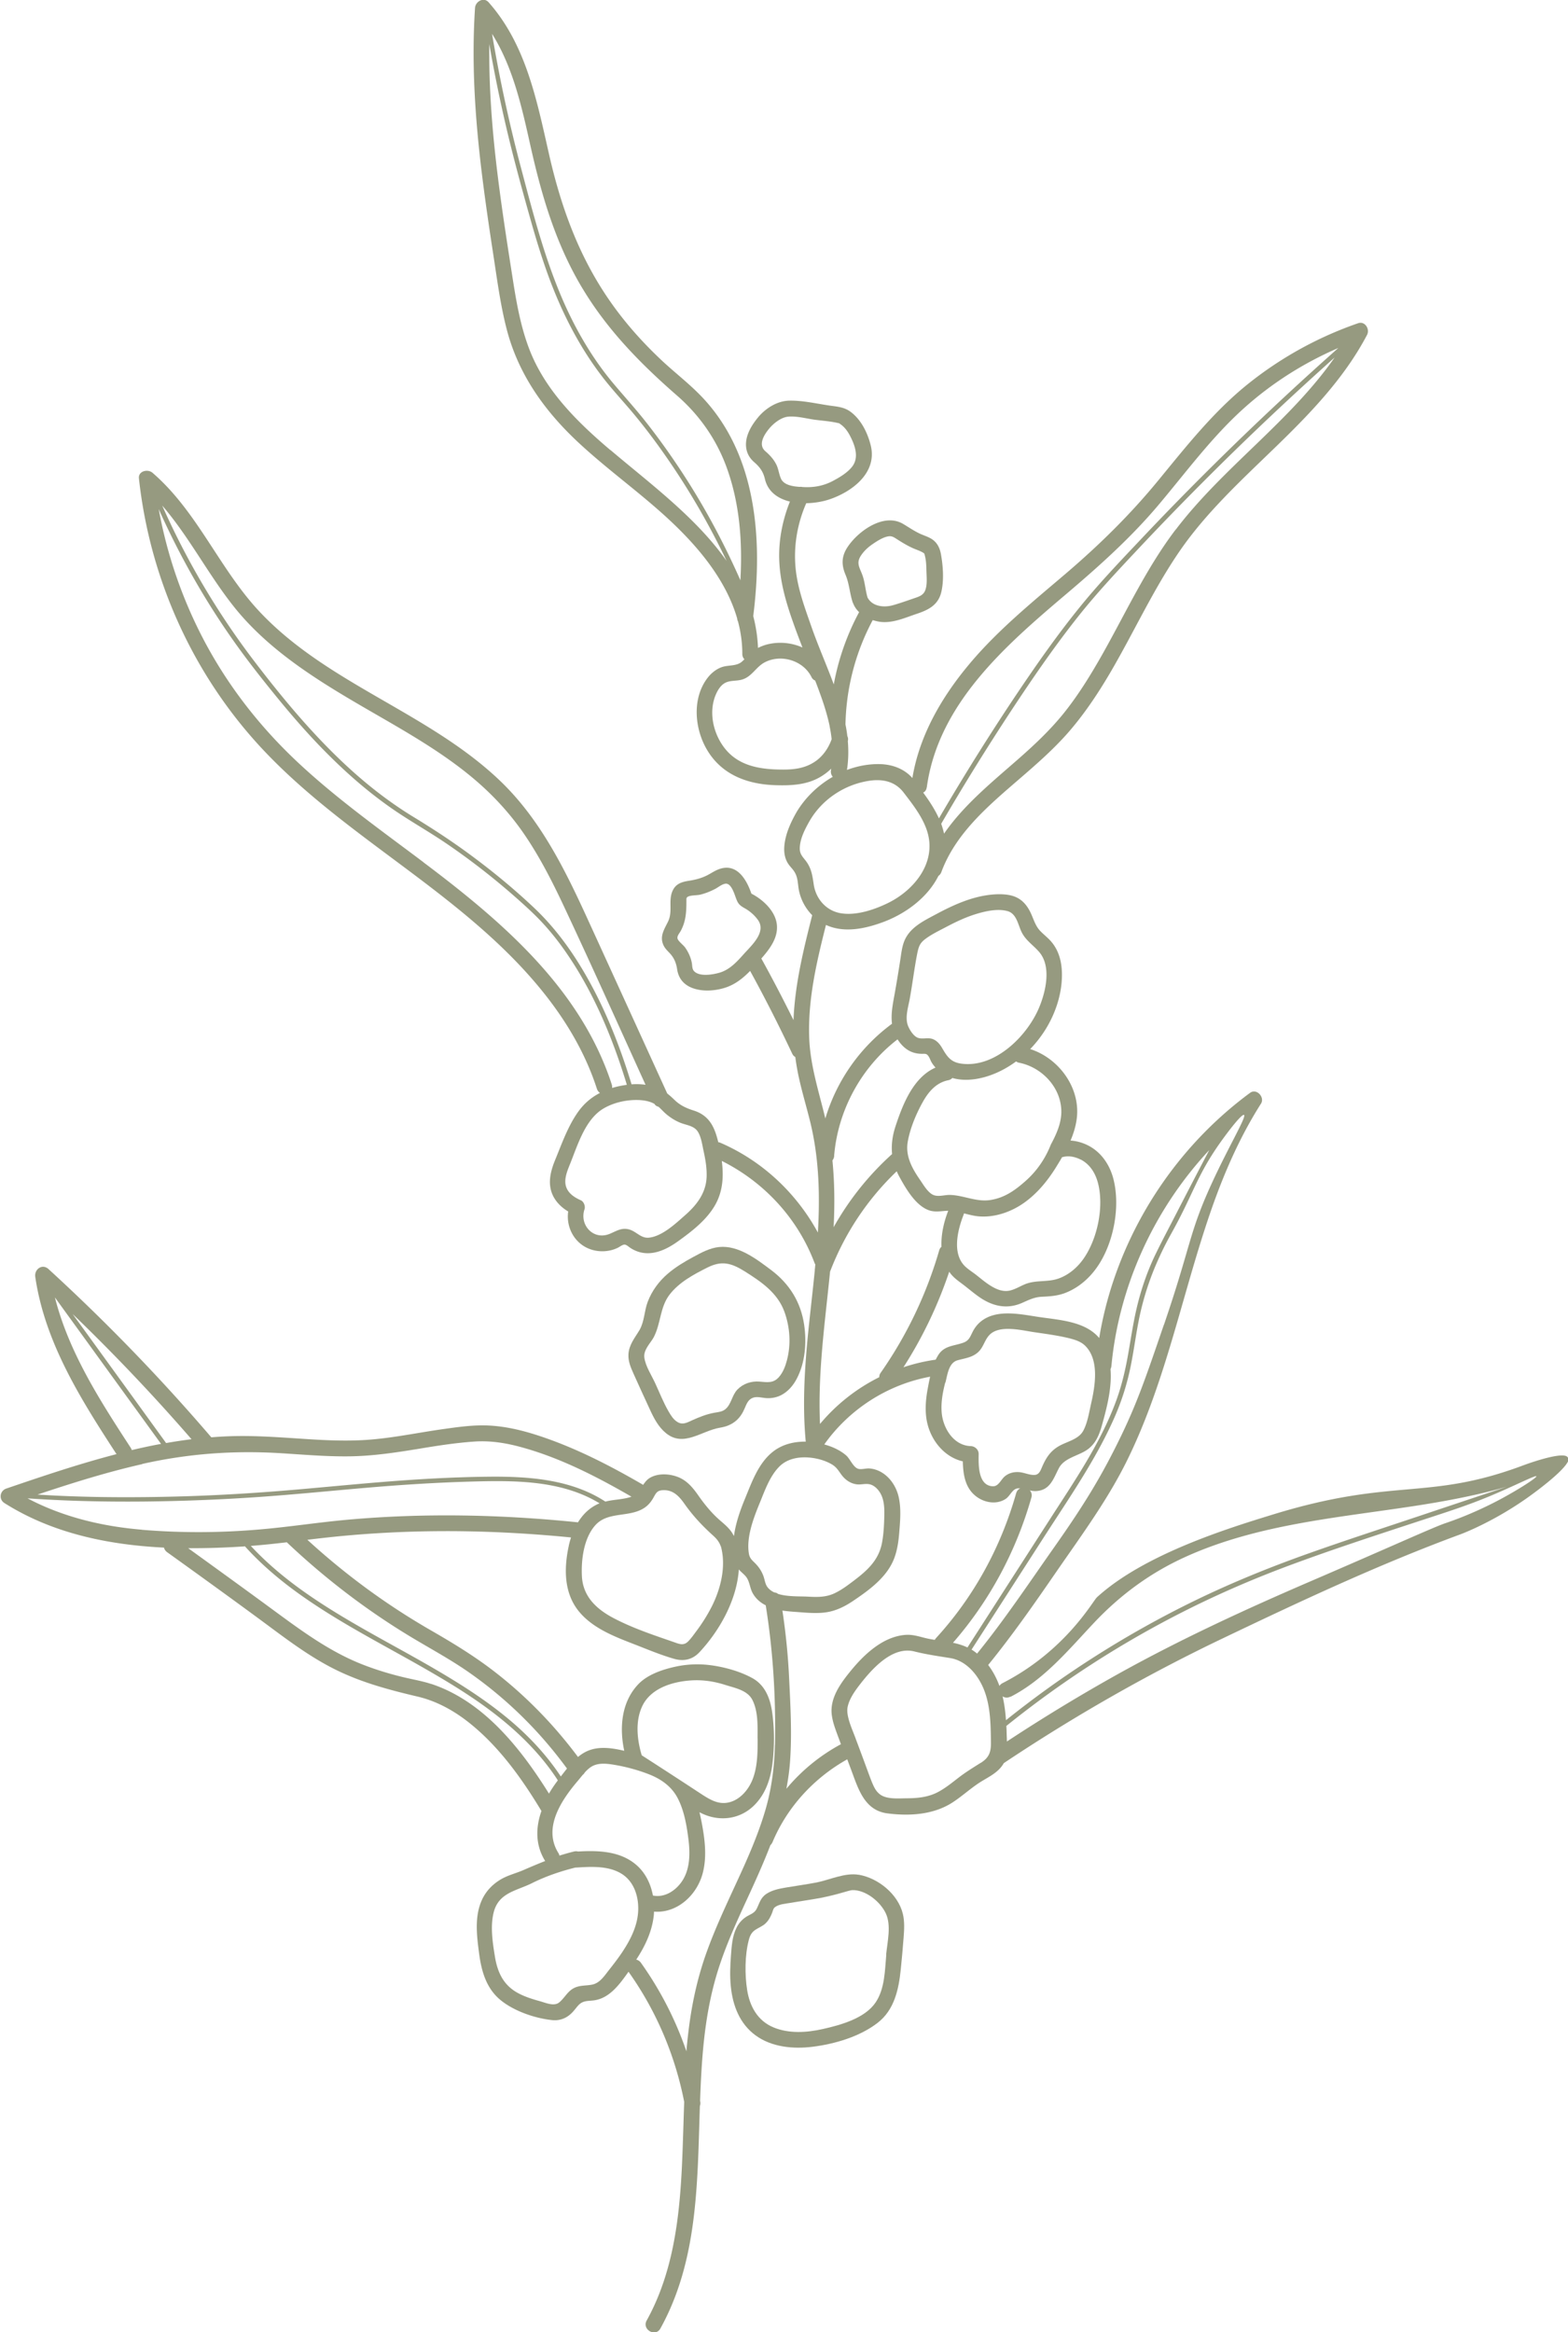 <?xml version="1.0" encoding="UTF-8"?>
<svg data-bbox="0.091 -0.024 221.001 328.654" viewBox="0 0 220.99 328.61" xmlns="http://www.w3.org/2000/svg" data-type="color">
    <g>
        <path d="M121.04 264.15c-1.95-.33-4.06.7-5.94 1.08-1.43.27-2.87.47-4.3.71-.94.16-1.95.35-2.76.88-.86.56-.98 1.3-1.41 2.15-.32.63-1 .78-1.54 1.15-.56.38-1.01.91-1.3 1.52-.59 1.19-.67 2.56-.77 3.86-.11 1.46-.17 2.93-.02 4.38.27 2.7 1.25 5.27 3.51 6.91 2.27 1.65 5.3 1.93 8.01 1.59 3.12-.39 6.66-1.42 9.18-3.38 2.35-1.82 2.96-4.7 3.25-7.5.15-1.49.29-2.98.4-4.47.09-1.13.16-2.3-.11-3.4-.68-2.76-3.47-5.02-6.21-5.49Zm3.87 11.24c-.2 2.24-.2 4.81-1.5 6.74-1.51 2.25-4.95 3.19-7.44 3.75-2.26.51-4.79.68-6.98-.24-2.22-.93-3.33-2.97-3.69-5.26-.34-2.18-.33-4.89.23-7.03.16-.62.39-1.09.93-1.45.5-.33 1.04-.51 1.47-.94.43-.42.7-.95.91-1.5.1-.29.13-.53.36-.73.53-.45 1.55-.51 2.19-.62 1.43-.25 2.87-.44 4.3-.71 1.05-.21 2.09-.46 3.11-.76.41-.12 1.1-.32 1.3-.33 1.86-.07 3.96 1.59 4.75 3.29s.21 4.02.04 5.8Z" fill="#969a80" data-color="1"/>
        <path d="M93.88 201.94c2.48 2 4.97-.34 7.57-.78.9-.15 1.66-.43 2.36-1.05.52-.47.87-1.04 1.14-1.68.27-.62.49-1.27 1.21-1.51.6-.19 1.27.04 1.88.07.71.04 1.43-.1 2.07-.43.96-.5 1.7-1.37 2.19-2.32 1.19-2.28 1.4-5.05 1.04-7.55-.47-3.23-2.07-5.8-4.66-7.75-2.06-1.54-4.61-3.52-7.34-3.24-1.29.13-2.49.78-3.61 1.39-1.28.69-2.54 1.44-3.65 2.4-1.23 1.06-2.21 2.4-2.79 3.92-.5 1.32-.44 2.67-1.13 3.94-.67 1.13-1.52 2.11-1.59 3.48-.05.97.33 1.85.72 2.72.74 1.67 1.52 3.33 2.28 4.99.57 1.25 1.22 2.52 2.31 3.4m-1.87-13.33s.05-.08.08-.12c.03-.05.05-.1.08-.15.98-1.93.84-4.14 2.18-5.91 1.33-1.75 3.4-2.86 5.33-3.83 1.99-1 3.32-.7 5.3.54 2.33 1.47 4.62 3.02 5.59 5.72.77 2.16.93 4.56.34 6.79-.22.84-.54 1.7-1.12 2.36-.79.92-1.68.74-2.76.65-1.15-.09-2.28.28-3.1 1.12-.78.8-.84 2.06-1.7 2.77-.45.37-.99.4-1.55.5-1.11.2-2.13.61-3.15 1.07-.72.33-1.33.68-2.06.23-.55-.33-.93-.94-1.24-1.48-.74-1.28-1.28-2.67-1.9-4.01-.5-1.09-1.37-2.39-1.52-3.61-.12-.99.71-1.85 1.21-2.64Z" fill="#969a80" data-color="1"/>
        <path d="M220.95 205.34c-.46-.86-4.68.53-6.29 1.13-13.47 5.04-18.14 1.66-35.2 6.9-6.22 1.91-18.19 5.58-24.86 11.68-.59.54-4.41 7.54-13.31 12.1-.2.1-.34.24-.43.39-.39-1.06-.91-2.06-1.59-2.95 3.41-4.19 6.48-8.59 9.55-13.05 3.59-5.21 7.36-10.29 10.14-16 5.02-10.29 7.34-21.56 10.85-32.39 1.99-6.16 4.42-12.17 7.91-17.65.57-.9-.61-2.2-1.53-1.53-9.56 7.04-16.63 17.2-19.93 28.61-.56 1.95-1.01 3.93-1.34 5.94-2-2.37-5.6-2.53-8.55-2.97-2.56-.38-5.91-1.15-8.13.64-.52.42-.91.95-1.2 1.54-.33.67-.5 1.16-1.25 1.44-1.3.48-2.67.4-3.52 1.7-.14.22-.27.45-.39.7-1.56.22-3.08.58-4.55 1.07 2.7-4.2 4.86-8.73 6.45-13.46.04.06.08.12.12.17.43.59.99 1.01 1.57 1.44.91.67 1.75 1.42 2.68 2.05 1.83 1.23 3.8 1.64 5.86.75.94-.41 1.74-.83 2.79-.88 1.13-.05 2.2-.12 3.28-.52 1.84-.7 3.37-2 4.5-3.6 2.35-3.32 3.35-8.49 2.35-12.44-.52-2.07-1.79-3.93-3.76-4.85-.72-.34-1.51-.55-2.29-.6.4-.94.7-1.91.85-2.91.66-4.39-2.43-8.67-6.54-9.98.71-.73 1.34-1.52 1.9-2.36 1.63-2.45 2.67-5.51 2.57-8.48-.05-1.55-.46-3.07-1.48-4.27-.48-.57-1.09-1.02-1.6-1.56-.56-.6-.81-1.33-1.12-2.07-.56-1.37-1.37-2.48-2.88-2.88-.89-.23-1.9-.23-2.82-.14-2.78.27-5.36 1.44-7.79 2.74-1.81.97-3.84 1.91-4.58 3.96-.26.72-.36 1.5-.47 2.26a210 210 0 0 1-.83 5.02c-.27 1.48-.55 2.87-.37 4.21a25.74 25.74 0 0 0-9.4 13.35c-.9-3.75-2.12-7.43-2.27-11.32-.21-5.42 1.04-10.73 2.36-15.95.02.01.05.02.07.03 2.52 1.13 5.46.5 7.95-.42 3.22-1.19 6.3-3.47 7.83-6.52.18-.12.33-.31.42-.56 2.08-5.62 6.89-9.55 11.29-13.36 2.29-1.98 4.57-3.99 6.57-6.27 2.21-2.53 4.09-5.33 5.8-8.22 3.4-5.76 6.16-11.91 9.97-17.43 3.63-5.25 8.33-9.62 12.9-14.04 5.09-4.91 10.14-10.03 13.46-16.35.42-.8-.29-1.98-1.26-1.64a52 52 0 0 0-15.46 8.51c-4.89 3.91-8.74 8.81-12.69 13.62-3.97 4.84-8.33 9.12-13.09 13.18-4.67 3.98-9.48 7.88-13.45 12.59-3.93 4.66-7.13 10.1-8.13 16.18-.23-.25-.47-.49-.74-.69-1.11-.86-2.48-1.24-3.87-1.27-1.57-.03-3.14.27-4.61.82.21-1.38.23-2.73.12-4.06.07-.27.03-.51-.07-.71-.06-.55-.15-1.09-.26-1.63v-.05A32.5 32.5 0 0 1 123 87.37c.32.1.64.18.95.23 1.81.27 3.59-.56 5.27-1.12 1.62-.54 2.98-1.22 3.43-3 .41-1.66.27-3.69-.03-5.36-.16-.94-.56-1.74-1.41-2.24-.5-.29-1.08-.46-1.61-.71-.82-.39-1.55-.9-2.33-1.36-2.68-1.57-6.23.95-7.75 3.17-.92 1.33-.97 2.55-.35 4.01.53 1.26.58 2.58 1 3.86.03.08.06.15.1.22 0 .02.01.03.02.05.18.43.46.81.79 1.13-1.72 3.2-2.92 6.63-3.57 10.18-1.01-2.73-2.2-5.41-3.14-8.1-.93-2.67-1.94-5.34-2.23-8.18-.32-3.17.22-6.34 1.49-9.25 1.15-.02 2.29-.22 3.21-.52 3.26-1.08 6.83-3.77 5.88-7.62-.44-1.78-1.37-3.67-2.87-4.76-.78-.57-1.64-.69-2.58-.81-1.97-.26-4.06-.79-6.05-.74-1.66.04-3.24 1.03-4.3 2.26-1.06 1.26-2.07 2.91-1.71 4.63.16.74.54 1.3 1.1 1.79.79.69 1.26 1.34 1.5 2.38.43 1.79 1.84 2.75 3.52 3.16-1.02 2.56-1.58 5.29-1.51 8.07.08 3.12.94 6.09 1.98 9.01.41 1.17.85 2.32 1.3 3.48a7.7 7.7 0 0 0-4.64-.51c-.56.11-1.12.31-1.63.57-.06-1.56-.3-3.06-.67-4.49 1.36-10.75.53-22.9-7.42-31.07-1.78-1.83-3.83-3.38-5.68-5.14-2.77-2.62-5.28-5.48-7.42-8.64-4.2-6.19-6.63-13.01-8.27-20.26-1.71-7.52-3.23-15.42-8.51-21.37-.69-.78-1.85-.11-1.91.79-.51 7.68 0 15.37.92 23 .47 3.86 1.03 7.7 1.62 11.54.55 3.57 1.01 7.19 1.91 10.69 1.6 6.22 5.15 11.29 9.77 15.68 4.53 4.29 9.71 7.83 14.17 12.19 3.71 3.62 7.12 7.96 8.56 12.94 0 .15.05.29.11.4.39 1.47.61 3 .61 4.58 0 .33.12.58.3.76-.13.13-.26.25-.4.37-.79.64-1.94.41-2.86.76-.84.32-1.53.92-2.05 1.64-2.08 2.87-1.7 7.03.02 9.96 2.08 3.55 5.72 4.89 9.68 5.01 2.28.07 4.55-.04 6.53-1.3.48-.3.92-.65 1.31-1.03-.01.06-.02.12-.03.19-.07.39.04.72.25.96-2.11 1.21-3.91 2.96-5.12 5-.81 1.43-1.54 3.01-1.7 4.67-.09.89.03 1.81.53 2.57.25.39.6.7.85 1.09.47.71.49 1.43.6 2.25.2 1.49.9 2.87 1.94 3.92-1.22 4.81-2.42 9.67-2.63 14.65v.14c-1.45-2.93-2.96-5.83-4.54-8.69 1.22-1.38 2.41-2.97 2.18-4.84-.23-1.86-1.94-3.46-3.58-4.3-.71-2.07-2.11-4.4-4.64-3.42-.54.21-1.01.53-1.52.8-.78.41-1.62.64-2.48.78-1.11.17-2.04.39-2.51 1.54-.56 1.36.08 2.83-.59 4.22-.55 1.14-1.27 2.15-.6 3.45.26.5.68.82 1.03 1.25.49.6.73 1.27.84 2.02.19 1.29.92 2.19 2.16 2.66 1.42.53 3.14.41 4.56-.03 1.44-.45 2.55-1.34 3.57-2.38 2.1 3.82 4.07 7.71 5.93 11.65.11.23.26.39.44.48.09.73.21 1.45.35 2.17.48 2.42 1.22 4.78 1.8 7.18 1.21 5.07 1.33 10.23 1.03 15.38-3.04-5.58-7.84-10.09-13.72-12.64a1 1 0 0 0-.32-.09c-.49-2.04-1.21-3.75-3.46-4.46-1.04-.33-1.9-.72-2.7-1.49-.34-.33-.68-.64-1.03-.91-3.75-8.22-7.5-16.44-11.26-24.66-3.24-7.08-6.73-14.14-12.47-19.56-10.06-9.51-24.16-13.51-33.7-23.64-5.69-6.04-8.77-14.13-15.12-19.6-.65-.56-2.02-.26-1.91.79 1.54 14.24 7.69 27.81 17.51 38.25 10.19 10.83 23.54 17.95 34.14 28.31 5.61 5.48 10.45 11.89 12.89 19.43.09.28.25.47.44.6-1.2.61-2.22 1.47-3.05 2.62-1.49 2.08-2.36 4.62-3.33 6.97-.68 1.7-1.06 3.52-.08 5.19.47.8 1.18 1.45 1.98 1.92-.27 1.88.54 3.84 2.2 4.88.98.61 2.18.84 3.31.68.53-.07 1.01-.22 1.49-.45.25-.12.67-.46.96-.44.28.02.59.33.81.47 2.3 1.49 4.69.52 6.74-.96 1.97-1.42 4.04-3.01 5.24-5.16 1.07-1.93 1.17-4.04.9-6.14 5.96 2.98 10.69 8.08 13.06 14.35.03.09.08.17.12.24-.02.18-.04.37-.05.55-.02.08-.03.16-.02.24-.28 2.82-.61 5.63-.9 8.42-.53 5.24-.87 10.5-.38 15.75-1.61-.02-3.22.36-4.51 1.33-2.17 1.63-3.11 4.44-4.11 6.85-.65 1.58-1.26 3.35-1.5 5.13-.09-.17-.18-.34-.29-.51-.46-.69-1.08-1.19-1.7-1.73-1.15-1-2.1-2.17-2.97-3.4-.77-1.11-1.6-2.15-2.89-2.67-1.2-.48-2.78-.58-3.94.07-.45.25-.74.63-1 1.02-4.61-2.68-9.4-5.15-14.46-6.84-2.36-.79-4.81-1.4-7.3-1.52-2.22-.11-4.5.23-6.69.54-3.28.47-6.53 1.15-9.84 1.43-3.39.29-6.78.1-10.16-.13-3.37-.22-6.74-.46-10.12-.32-.77.03-1.54.08-2.3.14a272 272 0 0 0-22.94-23.7c-.88-.81-2.02.02-1.87 1.09 1.35 9.25 6.44 17.29 11.45 24.98-5.25 1.36-10.4 3.1-15.53 4.85-.91.31-1.1 1.51-.27 2.04 6.71 4.25 14.58 5.89 22.49 6.28.06.24.2.47.45.65 4.25 3.05 8.49 6.11 12.71 9.21 3.68 2.7 7.26 5.54 11.4 7.52 3.6 1.72 7.32 2.7 11.18 3.61 2.65.62 5.07 1.95 7.2 3.63 4.25 3.36 7.48 7.88 10.26 12.49-.81 2.3-.89 4.77.52 7.04v.01c-1.02.4-2.04.83-3.07 1.28-1.09.47-2.23.73-3.25 1.35-1.12.68-2.03 1.63-2.58 2.83-1.09 2.37-.73 5.11-.4 7.61.34 2.54 1.04 4.97 3.14 6.62 1.89 1.49 4.72 2.46 7.11 2.72 1.14.12 2.09-.26 2.88-1.08.32-.33.58-.72.9-1.05.59-.6 1.22-.55 2.01-.63 2.3-.24 3.73-2.25 5.01-4.05 3.91 5.5 6.55 11.72 7.85 18.33-.11 3.02-.18 6.05-.32 9.07-.36 7.48-1.28 15.08-4.97 21.74-.7 1.26 1.23 2.39 1.93 1.13 5.33-9.62 5.21-20.6 5.57-31.36.07-.18.09-.39.05-.62 0-.04-.02-.08-.02-.12.09-2.61.22-5.21.47-7.76.34-3.47.93-6.93 1.95-10.28 1.08-3.54 2.61-6.91 4.15-10.26 1.18-2.55 2.34-5.11 3.34-7.71.12-.11.22-.25.3-.43 2.08-4.96 5.86-9.05 10.53-11.66.19.52.39 1.04.58 1.56.99 2.65 1.86 5.65 5.1 6.06 3.14.4 6.53.19 9.23-1.59 1.29-.85 2.43-1.9 3.72-2.74 1.13-.73 2.43-1.29 3.23-2.43.07-.1.14-.21.2-.32 9.86-6.58 20.16-12.47 30.86-17.58 10.96-5.24 21.99-10.41 33.39-14.62.23-.08 4.49-1.66 9.33-5.04 2.3-1.61 6.51-4.88 6-5.82Zm-99.65-127c.4-.63.96-1.17 1.56-1.59.64-.45 1.62-1.1 2.41-1.19.49-.06.81.2 1.21.45.69.44 1.38.86 2.13 1.2.5.23 1.06.39 1.52.68.19.12.15.14.23.44.2.78.19 1.62.22 2.42.03.75.09 1.58-.14 2.31-.26.81-.89.99-1.65 1.25-.97.33-1.94.68-2.93.96-1.27.36-2.91.2-3.59-1.08-.3-1-.35-2.06-.69-3.06-.38-1.1-.95-1.73-.28-2.79m-11.23-10.9c-.29-.63-.34-1.35-.66-1.99-.38-.76-.92-1.33-1.55-1.88-1.08-.94-.13-2.38.61-3.26.66-.76 1.67-1.51 2.59-1.6 1.22-.12 2.58.27 3.78.43 1.06.14 2.16.21 3.2.45.28.07.11-.03.41.18.58.4.99.96 1.32 1.58.7 1.33 1.36 3.07.33 4.4-.67.86-1.77 1.51-2.73 2.02-1.32.7-2.74.95-4.23.85h-.05a1 1 0 0 0-.38-.02c-.97-.07-2.21-.24-2.64-1.15ZM82.11 40.66c3.54 5.89 8.21 10.63 13.35 15.11 3.09 2.7 5.46 6.07 6.89 9.92 1.9 5.12 2.31 10.63 2 16.07-2.29-5.19-4.97-10.21-8.07-14.97-1.61-2.47-3.32-4.88-5.14-7.2-1.5-1.92-3.14-3.71-4.71-5.58-3.33-3.97-5.9-8.63-7.82-13.44-2.22-5.54-3.71-11.38-5.24-17.14-1.61-6.09-2.94-12.25-3.99-18.46l-.03-.2c2.98 4.74 4.22 10.43 5.43 15.86 1.58 7.04 3.57 13.79 7.32 20.02Zm3.92 22.76c-4.67-3.96-9.24-8.45-11.46-14.3-1.26-3.31-1.84-6.82-2.38-10.3-.61-3.9-1.22-7.81-1.74-11.72-.93-6.92-1.57-13.9-1.49-20.89.91 5.23 2.02 10.43 3.33 15.57.76 2.98 1.58 5.95 2.41 8.9.78 2.77 1.61 5.53 2.6 8.23 1.82 4.97 4.25 9.8 7.47 14.02 1.33 1.76 2.84 3.37 4.26 5.05 1.93 2.29 3.72 4.7 5.41 7.18 3.01 4.41 5.67 9.06 7.97 13.88-4.27-6.11-10.88-10.97-16.38-15.64ZM115 107.21c-1.39 1-2.93 1.22-4.6 1.22-3.13 0-6.3-.43-8.32-3.08-1.6-2.09-2.26-5.15-1.14-7.61.27-.59.67-1.22 1.27-1.53.73-.38 1.63-.23 2.4-.47 1.38-.42 1.94-1.78 3.17-2.42 2.3-1.21 5.43-.26 6.58 2.06.13.27.32.43.53.51.21.55.42 1.1.62 1.66.57 1.55 1.08 3.14 1.42 4.76v.05a18 18 0 0 1 .28 1.79c-.43 1.21-1.17 2.31-2.22 3.07Zm50.69-32.59c-4.09 5.38-6.94 11.55-10.24 17.42-1.67 2.96-3.46 5.89-5.6 8.54-1.94 2.39-4.19 4.49-6.51 6.52-3.67 3.21-7.54 6.37-10.29 10.36-.1-.48-.24-.94-.4-1.39 3.16-5.44 6.48-10.79 9.94-16.05 2.97-4.5 6.03-8.96 9.39-13.19 2.53-3.19 5.32-6.17 8.11-9.14 4.21-4.49 8.52-8.89 12.91-13.2 4.92-4.82 9.96-9.53 15.1-14.12-6.29 9.02-15.74 15.5-22.4 24.26Zm-35.07 36.32c1.61-11.79 11.08-19.97 19.63-27.22 4.66-3.95 9.15-7.97 13.09-12.65 3.87-4.6 7.45-9.48 11.94-13.52 3.94-3.55 8.47-6.42 13.34-8.52-4.81 4.27-9.53 8.64-14.16 13.12-4.66 4.52-9.23 9.13-13.68 13.85-2.95 3.12-5.92 6.23-8.62 9.57-3.09 3.81-5.92 7.84-8.66 11.91-3.67 5.46-7.17 11.03-10.51 16.7-.22.37-.44.75-.66 1.13-.58-1.29-1.38-2.49-2.22-3.64.25-.11.45-.35.5-.73Zm-16.95 10.49c-.44-.62-.93-.99-.95-1.81-.02-1.4.75-2.84 1.43-4.03 1.76-2.98 4.86-5.03 8.28-5.57 1.91-.3 3.7.04 4.93 1.65 1.25 1.63 2.63 3.38 3.28 5.35 1.47 4.45-1.78 8.44-5.61 10.27-1.92.92-4.4 1.74-6.54 1.38-2.05-.35-3.49-2.01-3.8-4.02-.18-1.19-.3-2.2-1.02-3.22m-8.82 12.97c-.99 1.1-1.98 2.22-3.45 2.65-.94.27-2.84.61-3.6-.24-.28-.32-.22-.77-.3-1.17-.15-.76-.49-1.51-.94-2.14-.25-.35-.92-.84-1.06-1.22-.13-.38.25-.77.42-1.08.76-1.38.82-2.73.82-4.25 0-.34-.02-.46.18-.59.4-.25 1.31-.19 1.78-.31.74-.18 1.45-.47 2.12-.82.43-.23.92-.65 1.41-.72.74-.11 1.17 1.14 1.4 1.77.34.96.47 1.21 1.33 1.69.72.4 1.37.97 1.85 1.63 1.25 1.72-.89 3.6-1.97 4.81ZM33.1 85.65c4.33 5.36 10.12 9.24 15.99 12.73 5.86 3.49 12 6.66 17.29 11.02 2.84 2.34 5.36 5.02 7.45 8.06 2.26 3.29 4.07 6.87 5.76 10.48 3.88 8.26 7.61 16.59 11.39 24.9a9.3 9.3 0 0 0-1.97-.06c-1.71-5.65-3.93-11.2-6.97-16.27-1.85-3.09-4.03-5.99-6.64-8.48-2.93-2.78-6.07-5.36-9.33-7.75-2.48-1.82-5.05-3.5-7.67-5.1-3.27-1.98-6.3-4.31-9.12-6.88-4.97-4.53-9.31-9.73-13.39-15.07a109.2 109.2 0 0 1-13.03-22c3.84 4.45 6.55 9.84 10.25 14.43Zm26.55 35.81c-6.02-4.53-12.19-8.91-17.7-14.07-5.29-4.96-9.76-10.67-13.16-17.09a64.4 64.4 0 0 1-6.42-18.57c3.14 7.03 7 13.74 11.55 19.96 1.71 2.34 3.52 4.61 5.36 6.86 2.27 2.77 4.65 5.47 7.2 7.99 2.88 2.86 5.98 5.51 9.34 7.78 2.3 1.55 4.71 2.91 7.01 4.47 3.58 2.43 6.99 5.1 10.23 7.98 1.13 1.01 2.25 2.03 3.29 3.14 1.3 1.39 2.48 2.89 3.55 4.46 3.78 5.51 6.39 11.78 8.35 18.15.03.11.06.22.1.33-.71.09-1.42.24-2.08.44.02-.15 0-.31-.05-.49-4.38-13.54-15.56-23.05-26.56-31.32Zm39.94 44.34c-.08 2.25-1.35 3.93-2.98 5.37-1.36 1.2-3.25 3-5.13 3.21-1.13.13-1.76-.84-2.76-1.14-1.12-.33-1.84.22-2.83.62-2.29.91-4.25-1.28-3.51-3.48.14-.42-.09-1.07-.51-1.26-.65-.29-1.31-.67-1.74-1.25-.86-1.16-.33-2.52.15-3.72 1.09-2.65 2.14-6.43 4.8-7.98 1.46-.85 3.27-1.24 4.94-1.18.74.03 1.5.16 2.16.51.01 0 .03.02.04.02.15.24.36.37.58.41.35.3.65.65 1 .96.62.54 1.31.99 2.08 1.3.88.36 1.96.41 2.49 1.29.47.77.6 1.82.79 2.69.26 1.19.47 2.39.43 3.62Zm42.82 73.28c4.79-2.45 8.21-6.66 11.84-10.5 3.73-3.94 7.96-7.03 12.91-9.26 10.49-4.73 22.17-5.53 33.38-7.32 4-.64 7.97-1.42 11.84-2.53-3.82 1.28-7.64 2.55-11.46 3.83-5.67 1.9-11.36 3.74-16.99 5.75-5.23 1.87-10.37 3.97-15.37 6.39-4.86 2.36-9.58 4.99-14.14 7.89-4.38 2.78-8.6 5.8-12.64 9.04-.07-.98-.18-1.95-.38-2.91-.03-.15-.06-.3-.1-.45.31.2.7.25 1.11.04Zm21.62-52.42c-2.46 7.19-3.69 10.79-5.94 15.48-2.78 5.77-5.23 9.78-9.57 15.94-3.54 5.03-6.93 10.12-10.81 14.9-.19-.15-.38-.3-.58-.43-.07-.05-.14-.09-.2-.13 3.4-5.28 6.8-10.57 10.2-15.85 3.52-5.47 7.31-10.89 9.94-16.86a35 35 0 0 0 2.31-7.34c.44-2.19.72-4.41 1.17-6.61.57-2.77 1.43-5.46 2.58-8.05.87-1.98 1.66-3.39 1.96-3.93 3.15-5.66 3.56-8.08 6.85-12.74 1.13-1.6 3.08-4.14 3.39-3.95.38.24-2.2 4.5-4.63 9.82-3.14 6.87-2.84 8.57-6.66 19.76Zm-8.5 13.34c.6-2.22 1.18-4.73.98-7.1.07-.13.11-.27.13-.44 1.06-11.31 6.05-22.14 13.79-30.42-1.68 3.2-3.34 6.41-5 9.63-.85 1.65-1.72 3.29-2.53 4.96-1.08 2.21-1.91 4.56-2.52 6.94-.58 2.26-.92 4.57-1.32 6.87-.4 2.34-.92 4.64-1.73 6.87-2.2 6.02-5.92 11.39-9.36 16.75-3.73 5.79-7.45 11.58-11.18 17.38l-.44.68c-.65-.31-1.33-.51-2.04-.66 5.16-5.91 8.9-12.9 11.05-20.46.12-.42 0-.77-.22-1.01.31.07.63.12.96.09 1.93-.14 2.38-1.79 3.14-3.23.79-1.5 2.84-1.72 4.11-2.68 1.36-1.03 1.75-2.58 2.17-4.15Zm-22.29-5.18c.3-1.13.45-2.8 1.71-3.16 1.02-.29 1.99-.37 2.83-1.08.83-.7.95-1.74 1.67-2.49 1.42-1.48 4.58-.64 6.31-.39 1.57.23 3.16.44 4.71.8.86.21 1.78.45 2.44 1.08 2.07 2 1.43 5.7.87 8.17-.28 1.23-.51 2.75-1.12 3.86-.65 1.17-2.21 1.48-3.31 2.08-1.29.71-1.91 1.68-2.48 2.99-.22.51-.41 1.08-1.03 1.13-.71.05-1.47-.33-2.18-.39-.73-.06-1.44.1-2.02.57-.58.46-.89 1.46-1.73 1.42-2.1-.1-2-3.09-1.98-4.54.01-.62-.52-1.1-1.12-1.12-2.42-.08-3.9-2.52-4.09-4.71-.12-1.44.14-2.86.5-4.25Zm19.05-31.46c1.46.75 2.22 2.16 2.55 3.72.68 3.22-.19 7.35-2 10.08-.88 1.33-2.16 2.46-3.68 2.99s-3.15.17-4.67.78c-.71.29-1.39.72-2.14.9-.94.22-1.83-.13-2.63-.61-.77-.46-1.44-1.04-2.14-1.59-.51-.4-1.09-.75-1.56-1.2-1.88-1.81-1.05-5.14-.22-7.26.03-.07.05-.15.06-.21.69.17 1.37.36 2.08.42 2.25.19 4.57-.62 6.39-1.91 1.86-1.32 3.31-3.09 4.51-5.02.28-.46.57-.92.84-1.4.84-.25 1.75-.11 2.6.32Zm-2.71-6.62c-.03 1.6-.72 3.12-1.48 4.53-.52 1.33-1.56 3.38-3.61 5.17-1.29 1.13-2.8 2.32-4.93 2.64-1.97.3-3.73-.67-5.67-.72-.84-.02-1.8.37-2.55-.1-.7-.44-1.22-1.37-1.68-2.03-1.12-1.62-2.09-3.37-1.72-5.4.34-1.88 1.17-3.87 2.1-5.54.82-1.47 1.89-2.74 3.6-3.09.26-.05.45-.17.58-.32 2.02.59 4.35.1 6.22-.72.98-.43 1.91-.98 2.77-1.61.12.09.26.16.45.19 3.26.66 5.98 3.59 5.92 7.01Zm-21.35-16.09c.38-2.09.63-4.21 1.04-6.29.21-1.02.37-1.5 1.21-2.11.91-.67 1.98-1.17 2.98-1.7 1.33-.7 2.69-1.34 4.14-1.78 1.32-.4 3.01-.78 4.39-.4 1.31.36 1.48 1.95 2.02 3.01.6 1.18 1.66 1.81 2.49 2.8 1.68 2.02.9 5.46 0 7.66-1.64 4.05-6.2 8.64-10.96 8.03-1.52-.19-2.04-.97-2.75-2.19-.29-.5-.65-.96-1.19-1.22-.74-.36-1.46 0-2.18-.22-.65-.2-1.2-1.1-1.45-1.71-.46-1.18.05-2.69.26-3.87Zm-10.67 22.21c.52-6.42 3.83-12.5 8.94-16.42.08.13.17.25.26.38.83 1.09 1.83 1.66 3.2 1.66.44 0 .62-.05.88.31.2.27.3.64.48.93.15.25.33.48.53.7-3.14 1.37-4.63 5.2-5.64 8.27-.44 1.34-.61 2.64-.48 3.91a40.4 40.4 0 0 0-8.24 10.31c.16-3.14.14-6.28-.17-9.41.13-.17.23-.38.25-.64Zm-.57 16.29s.01-.03.02-.04a38.6 38.6 0 0 1 9.37-14.08c.11.25.23.5.36.74.9 1.65 2.26 4.03 4.12 4.73.93.35 1.84.11 2.78.09-.6 1.54-1.03 3.34-.95 5.07-.15.13-.27.3-.33.54a58.4 58.4 0 0 1-8.24 17.22 1 1 0 0 0-.2.62 25.9 25.9 0 0 0-8.35 6.59c-.33-7.18.71-14.33 1.42-21.49Zm-26.16 33.29c.54-.36.94-.85 1.26-1.42.38-.68.53-1.03 1.37-1.06 1.42-.06 2.27.87 3.02 1.94 1.2 1.7 2.52 3.1 4.05 4.48.37.34.62.61.86 1.05.14.25.28.71.14.26.03.1.07.2.1.3.69 2.67 0 5.72-1.28 8.29-.63 1.25-1.38 2.44-2.22 3.56-.37.49-.75 1.05-1.2 1.48-.64.6-1.28.28-2.03.02-2.81-.97-5.72-1.94-8.36-3.32-2.44-1.27-4.39-3.05-4.53-5.96-.11-2.34.27-5.34 1.89-7.16 1.79-2 4.81-1.04 6.93-2.46m-63.84-9.66c-1.2.15-2.39.33-3.58.54-2.07-2.85-4.13-5.71-6.2-8.56-2.16-2.98-4.32-5.97-6.49-8.95-.16-.22-.32-.44-.47-.66 5.84 5.63 11.43 11.51 16.74 17.63M7.74 182.8c1.74 2.41 3.49 4.81 5.23 7.22 2.16 2.98 4.32 5.97 6.49 8.95l3.24 4.47c-.09.02-.18.03-.28.05-1.29.24-2.57.52-3.85.82q-.045-.165-.15-.33c-4.32-6.63-8.73-13.47-10.68-21.18m12.28 23.47c6.48-1.46 12.92-1.93 19.55-1.52 3.26.2 6.51.49 9.78.44 3.28-.05 6.5-.54 9.73-1.07 2.58-.43 5.16-.83 7.77-1.01 2.3-.16 4.54.21 6.76.83 5.42 1.5 10.51 4.12 15.38 6.93-.02 0-.04.02-.06.03-1.17.39-2.42.36-3.61.67-4.79-3.13-10.75-3.56-16.33-3.51-5.23.05-10.45.36-15.66.79-4.63.38-9.25.85-13.88 1.22-5.54.44-11.09.73-16.64.83-5.84.11-11.69.05-17.52-.32 4.86-1.62 9.75-3.16 14.75-4.29Zm-.01 9.26c-5.62-.47-11.15-1.79-16.13-4.42 5.44.38 10.9.5 16.36.45 5.74-.06 11.47-.29 17.19-.71 4.67-.34 9.33-.81 13.99-1.21 4.96-.43 9.92-.75 14.89-.89 5.86-.17 12.21-.23 17.5 2.66.23.13.46.26.69.4-1.33.54-2.32 1.51-3.04 2.68-10.81-1.11-21.73-1.34-32.56-.36-4.1.37-8.17 1.01-12.27 1.36-5.52.48-11.1.51-16.63.05Zm86.77 29.44c0 1.88 0 3.82-.66 5.6-.58 1.59-1.91 3.17-3.67 3.43-1.41.21-2.56-.54-3.87-1.4-1.98-1.3-4.52-2.96-8.14-5.29 0-.04-.01-.07-.03-.11-.62-2.15-.88-4.63.07-6.73 1.18-2.61 4.31-3.55 6.98-3.71 1.66-.1 3.25.15 4.83.66 1.33.42 3.08.74 3.76 2.11.82 1.64.72 3.66.72 5.44Zm-15.37 5c1.72.66 3.22 1.7 4.09 3.36.92 1.74 1.29 3.9 1.53 5.84s.24 4.13-.87 5.83c-.89 1.36-2.47 2.42-4.14 2.07-.3-1.62-1.03-3.15-2.27-4.25-2.27-2.02-5.41-2.12-8.29-1.95q-.255-.075-.57 0c-.7.17-1.38.37-2.05.58-.02-.13-.07-.26-.16-.4-2.19-3.53.46-7.44 2.75-10.13.22-.26.45-.55.69-.84.13-.1.23-.22.3-.35.27-.3.56-.57.88-.78.85-.55 1.91-.5 2.87-.36 1.75.26 3.59.74 5.24 1.38m-12.36.34c-1.88-2.84-4.19-5.36-6.77-7.59-2.82-2.43-5.91-4.51-9.09-6.43-3.25-1.97-6.6-3.78-9.92-5.63-3.31-1.85-6.6-3.75-9.73-5.91-2.95-2.03-5.75-4.31-8.19-6.94 1.7-.13 3.39-.31 5.07-.51 5.23 4.95 10.97 9.37 17.12 13.11 2.82 1.72 5.73 3.26 8.44 5.14 2.99 2.08 5.78 4.43 8.33 7.03 2.03 2.06 3.89 4.27 5.6 6.6-.3.38-.59.75-.87 1.12Zm-18.26-13.04c-1.15-.38-2.33-.59-3.51-.86-2.09-.48-4.16-1.1-6.16-1.88-4.6-1.8-8.47-4.65-12.41-7.54-4.05-2.98-8.12-5.92-12.19-8.86 2.57.02 5.12-.07 7.62-.23.13 0 .25-.02.38-.03 2.21 2.45 4.74 4.61 7.41 6.54 3.06 2.21 6.3 4.15 9.59 6.01 3.3 1.87 6.65 3.66 9.93 5.59 3.21 1.88 6.36 3.89 9.25 6.24 2.82 2.29 5.4 4.9 7.46 7.9.16.23.31.46.46.7a18 18 0 0 0-1.25 1.86c-4-6.41-9.24-13.02-16.58-15.45Zm27.02 37.61c-.62.94-1.3 1.83-2 2.71-.62.79-1.26 1.79-2.3 2.02-.97.21-1.88.05-2.78.59-.81.49-1.21 1.36-1.93 1.94-.73.59-1.93.03-2.74-.19-1.05-.29-2.1-.62-3.06-1.14-2.05-1.11-2.89-2.92-3.25-5.15-.33-2.02-.69-4.36-.13-6.37.75-2.64 3.22-2.9 5.33-3.95 1.96-.98 4.02-1.68 6.14-2.21h.12c2.11-.13 4.53-.28 6.4.88 1.7 1.06 2.37 3.07 2.34 4.99-.03 2.15-.99 4.12-2.15 5.89Zm21.4-29.03c-.07 3.11-.46 6.18-1.34 9.18-1.04 3.55-2.55 6.93-4.1 10.28-1.49 3.24-3.01 6.47-4.21 9.83-1.15 3.21-1.91 6.53-2.38 9.91-.18 1.32-.33 2.65-.44 3.97a48.7 48.7 0 0 0-6.4-12.46c-.18-.26-.42-.4-.67-.46 1.24-1.88 2.22-3.94 2.47-6.2.02-.19.03-.37.04-.56 3.21.25 5.98-2.25 6.83-5.31.57-2.06.4-4.23.05-6.31-.13-.79-.29-1.59-.48-2.39 2.56 1.4 5.74 1.14 7.89-1.15 1.49-1.58 2.14-3.62 2.4-5.74.28-2.3.28-4.79-.03-7.09-.27-2-.98-3.92-2.84-4.93-1.83-1-4.14-1.61-6.19-1.84a14.4 14.4 0 0 0-4.67.26c-1.79.39-3.91 1.11-5.2 2.48-2.37 2.51-2.66 6.12-1.96 9.36-1.7-.39-3.53-.69-5.19.03-.48.21-.92.5-1.33.84-3.41-4.57-7.39-8.66-11.92-12.14-2.76-2.12-5.7-3.91-8.72-5.65a98 98 0 0 1-9.24-6.02 100 100 0 0 1-8.26-6.79c1.23-.15 2.47-.29 3.7-.42 4.71-.48 9.45-.74 14.19-.79 6.43-.07 12.87.25 19.27.88-.13.41-.25.82-.33 1.24-.68 3.17-.68 6.63 1.48 9.23 1.99 2.39 5.11 3.55 7.92 4.64 1.79.7 3.61 1.46 5.46 1.99 1.37.39 2.6.11 3.58-.94 2.84-3.05 5.26-7.35 5.54-11.66.06.08.13.16.21.23.33.34.69.59.94 1 .4.66.43 1.47.82 2.15.44.77 1.08 1.31 1.82 1.68 1.04 6.46 1.44 13.11 1.3 19.65Zm-.07-21.48c-.39-.18-.73-.43-.98-.76-.32-.43-.37-.99-.54-1.48-.21-.61-.54-1.16-.97-1.64-.49-.56-.96-.79-1.1-1.57-.39-2.29.63-4.97 1.48-7.05.73-1.76 1.42-3.83 2.79-5.22 1.23-1.25 3.07-1.47 4.74-1.23.93.14 1.88.43 2.69.91.64.38.91.86 1.33 1.44.53.72 1.24 1.23 2.13 1.36.6.09 1.21-.13 1.81-.01.57.11 1.04.52 1.37.98.73 1 .77 2.31.74 3.5-.03 1.25-.09 2.53-.32 3.76-.46 2.46-2.07 3.91-3.99 5.36-.87.66-1.77 1.34-2.78 1.8-1.19.54-2.41.51-3.68.44-1.11-.06-2.85.03-4.19-.38a.9.9 0 0 0-.55-.21Zm9.99 12.02c-1.06 1.41-2.04 3.08-1.93 4.92.07 1.06.45 2.08.81 3.07.17.46.34.91.51 1.37a26.1 26.1 0 0 0-7.69 6.28c.25-1.32.44-2.66.53-4.03.26-3.88.04-7.79-.15-11.67-.15-3.15-.47-6.29-.94-9.41.58.09 1.16.14 1.71.18 1.47.1 2.98.28 4.44.07 1.38-.2 2.62-.81 3.77-1.58 2.26-1.52 4.75-3.31 5.79-5.91.48-1.21.66-2.51.76-3.8.13-1.62.28-3.3-.07-4.9-.25-1.15-.84-2.24-1.72-3.02-.44-.39-.97-.71-1.54-.89-.28-.09-.58-.15-.88-.17-.49-.04-1.14.19-1.6.04-.7-.23-1.14-1.44-1.71-1.91-.83-.7-1.85-1.17-2.89-1.47a1 1 0 0 0-.16-.04c3.52-4.98 8.93-8.45 14.92-9.55-.15.64-.26 1.27-.37 1.85-.3 1.69-.41 3.48.09 5.15.7 2.36 2.5 4.38 4.89 4.93.03 1.63.26 3.36 1.44 4.55 1.16 1.18 3.12 1.69 4.58.75.67-.43.97-1.49 1.79-1.5.09 0 .19 0 .28.01-.26.11-.48.34-.58.7-2.15 7.58-5.95 14.56-11.28 20.38-.08.09-.14.17-.18.26-.42-.07-.84-.14-1.26-.24-.92-.22-1.79-.52-2.76-.47-1.33.07-2.61.57-3.73 1.27-1.95 1.23-3.49 2.98-4.88 4.79Zm19.08 11.99c-1.05.66-2.08 1.29-3.07 2.05-.95.73-1.89 1.51-2.96 2.07-1.35.71-2.82.86-4.33.87-1.17 0-2.94.2-3.9-.61-.64-.54-.87-1.09-1.63-3.15-.34-.93-.91-2.48-1.66-4.47-.02-.04-.04-.11-.07-.2-.41-1.11-.97-2.29-1.14-3.47-.07-.52-.02-.86.05-1.13.27-1.05.9-1.96 1.55-2.82 1.7-2.21 4.62-5.64 7.81-4.84 1.67.42 3.34.66 5.04.93 2.1.34 3.65 2.04 4.53 3.89 1.18 2.47 1.2 5.38 1.23 8.06.01 1.34-.29 2.11-1.45 2.83ZM216.53 208c.1.19-2.65 1.97-5.49 3.46-3.69 1.93-6.69 2.93-7.33 3.15-1.71.58-7.44 3.21-19.01 8.19-9.08 3.91-18.05 8.04-26.71 12.83a248 248 0 0 0-16.08 9.74c0-.33-.02-.66-.03-.98-.01-.4-.02-.81-.05-1.21a142 142 0 0 1 25.33-16.3c4.92-2.47 9.99-4.64 15.16-6.54 4.38-1.61 8.51-3.02 16.79-5.73 5.44-1.79 8.11-2.59 12.31-4.43 2.75-1.2 5.03-2.35 5.12-2.18Z" fill="#969a80" data-color="1"/>
    </g>
</svg>
